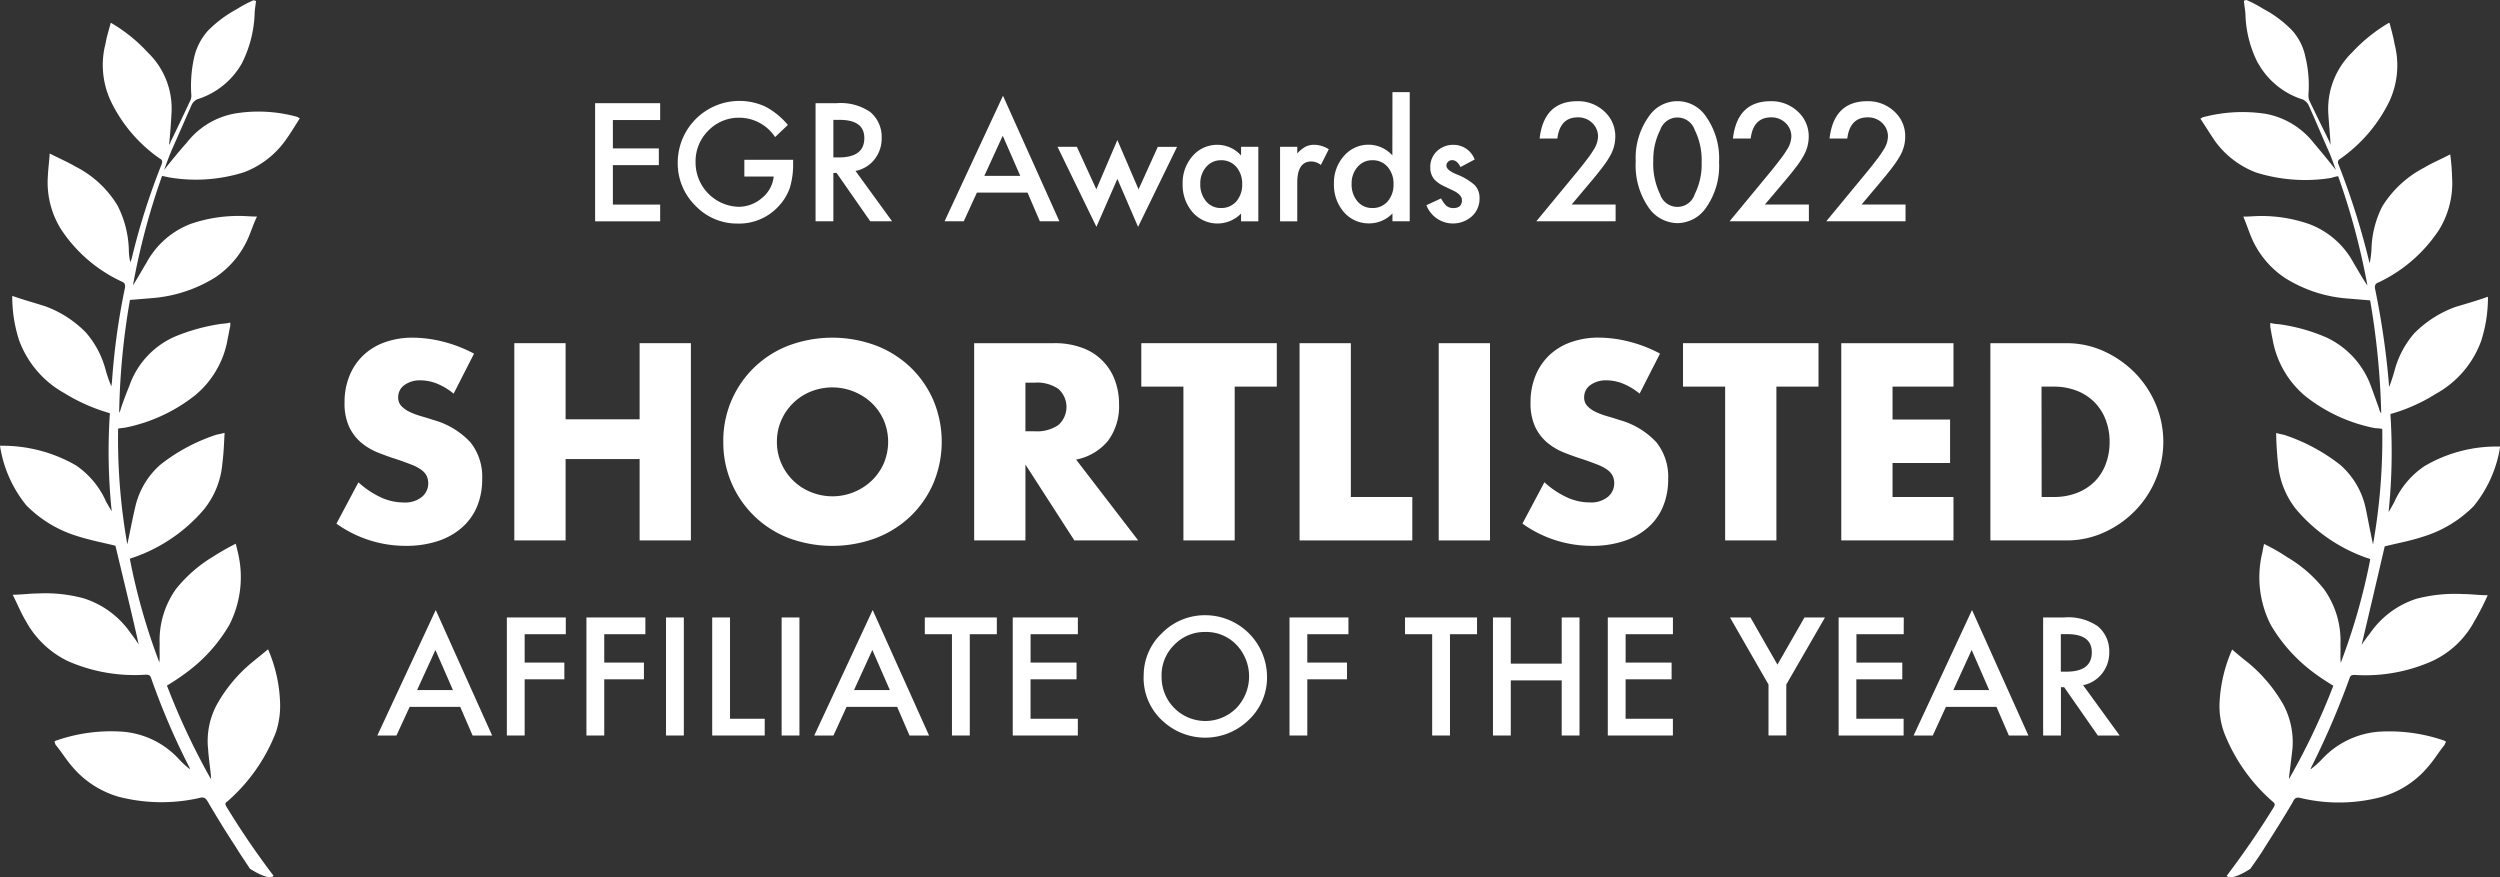 <svg xmlns="http://www.w3.org/2000/svg" xmlns:xlink="http://www.w3.org/1999/xlink" width="137.466" height="48.245" viewBox="0 0 137.466 48.245">
  <rect x="0" y="0" width="137.466" height="48.245" fill="#333333" stroke="none"/>
  <defs>
    <clipPath id="clip-path">
      <rect id="Rettangolo_899" data-name="Rettangolo 899" width="137.466" height="48.245" transform="translate(0 0)" fill="none"/>
    </clipPath>
  </defs>
  <g id="Raggruppa_1872" data-name="Raggruppa 1872" transform="translate(0 0)">
    <g id="Raggruppa_1871" data-name="Raggruppa 1871" clip-path="url(#clip-path)">
      <path id="Tracciato_7276" data-name="Tracciato 7276" d="M13.324,3.44a4.277,4.277,0,0,1-2.487,2.022.749.749,0,0,0-.284.269c-.372.843-.762,1.736-1.135,2.578-.135.338-.255.64-.39,1.028.44-.556.828-1.028,1.234-1.482a4.314,4.314,0,0,1,2.673-1.617,7.975,7.975,0,0,1,3.449.2c.017.034.05.034.1.069-.271.425-.524.851-.812,1.245a4.96,4.96,0,0,1-2.25,1.718A8.79,8.79,0,0,1,9.3,9.755c-.134-.034-.254-.051-.388-.083a38.2,38.2,0,0,0-1.6,6.014c.254-.387.489-.826.728-1.212A4.645,4.645,0,0,1,10.516,12.3a8.066,8.066,0,0,1,2.668-.426c.305,0,.593.033.947.033-.186.387-.3.742-.44,1.079a5.017,5.017,0,0,1-1.861,2.271,7.709,7.709,0,0,1-3.468,1.135c-.388.034-.811.068-1.217.1a39.859,39.859,0,0,0-.593,6.216.976.976,0,0,0,.1-.271c.135-.388.284-.791.457-1.212a4.618,4.618,0,0,1,2.469-2.7,10.659,10.659,0,0,1,2.61-.721,2.366,2.366,0,0,0,.474-.068v.2c-.051.186-.083.426-.135.657a5.135,5.135,0,0,1-1.809,3.15A9.025,9.025,0,0,1,6.952,23.5c-.152.034-.284.034-.457.067A33.3,33.3,0,0,0,7,29.931c.151-.689.271-1.348.425-2a4.391,4.391,0,0,1,1.388-2.375A9.963,9.963,0,0,1,11.909,23.9c.149-.027.3-.06.44-.1-.032.607-.051,1.135-.119,1.651a4.64,4.64,0,0,1-1.021,2.566,8.906,8.906,0,0,1-3.9,2.647.446.446,0,0,0-.169.068,34.3,34.3,0,0,0,1.623,5.693c.033-.337,0-.657.017-.993a4.86,4.86,0,0,1,.9-3.048,7.692,7.692,0,0,1,2.015-1.764,14.288,14.288,0,0,1,1.268-.723c.05.186.085.353.119.489a5.768,5.768,0,0,1-.471,3.973,8.658,8.658,0,0,1-2.348,2.613,12.088,12.088,0,0,1-1.083.725,38.513,38.513,0,0,0,2.412,5.132,1.043,1.043,0,0,0,0-.237c-.051-.471-.119-.959-.151-1.418a4.214,4.214,0,0,1,.489-2.442,8.149,8.149,0,0,1,1.928-2.309c.284-.235.568-.454.88-.723A8.014,8.014,0,0,1,15.4,38.63a4.611,4.611,0,0,1-.235,1.652A9.715,9.715,0,0,1,12.5,44.071c-.142.084-.119.152-.05.284a44.357,44.357,0,0,0,2.592,3.8s-.151.336-1.3-.387c-.256-.4-.525-.777-.779-1.2-.541-.825-1.049-1.65-1.54-2.491-.119-.2-.221-.27-.456-.2a9.449,9.449,0,0,1-4.448-.067,5.256,5.256,0,0,1-2.6-1.718c-.3-.353-.568-.792-.859-1.135-.032-.068-.032-.1-.066-.169.034-.034.068-.068.1-.068a9.169,9.169,0,0,1,3.636-.488,4.7,4.7,0,0,1,3.113,1.515,4.805,4.805,0,0,0,.61.557.979.979,0,0,0-.085-.2,38.828,38.828,0,0,1-2.054-4.806c-.05-.169-.135-.2-.3-.2a9.1,9.1,0,0,1-4.256-.735,5.18,5.18,0,0,1-2.334-2.211c-.271-.44-.457-.925-.728-1.45.489,0,.929-.068,1.37-.068A8.042,8.042,0,0,1,4.6,32.9,4.941,4.941,0,0,1,7.2,34.835c.151.186.283.387.425.59-.406-1.82-.851-3.621-1.277-5.417-.675-.169-1.387-.3-2.08-.524a6.662,6.662,0,0,1-2.813-1.69A6.806,6.806,0,0,1,0,24.511H.034A8.084,8.084,0,0,1,4.178,25.59a4.709,4.709,0,0,1,1.659,2c.1.169.186.337.305.522a31.929,31.929,0,0,1-.1-5.391,9.962,9.962,0,0,1-2.52-1.113,5.481,5.481,0,0,1-2.472-2.9,7.739,7.739,0,0,1-.372-2.138,1.928,1.928,0,0,1,0-.3c.66.236,1.252.387,1.862.59A6,6,0,0,1,4.72,18.281,5.1,5.1,0,0,1,5.784,20.25a7.7,7.7,0,0,0,.338.994c.017-.1.017-.134.034-.236a37.891,37.891,0,0,1,.709-5.153c.034-.169.017-.3-.168-.37a8.054,8.054,0,0,1-3.355-2.9A4.862,4.862,0,0,1,2.633,9.67c.017-.4.07-.759.1-1.229.525.27,1,.471,1.432.725a5.716,5.716,0,0,1,2.3,2.139,5.736,5.736,0,0,1,.618,2.376,3.714,3.714,0,0,0,.084.758.912.912,0,0,1,.07-.2A37.312,37.312,0,0,1,8.875,9.066c.068-.169.068-.27-.1-.354A8.161,8.161,0,0,1,6.086,5.546,4.68,4.68,0,0,1,5.8,2.409c.066-.388.186-.758.283-1.136L6.1,1.255A8.646,8.646,0,0,1,8.13,2.889,4.27,4.27,0,0,1,9.422,6.342C9.4,6.848,9.355,7.369,9.3,7.959a.382.382,0,0,0,.085-.169c.372-.758.728-1.515,1.1-2.307a.637.637,0,0,0,.032-.3,7.222,7.222,0,0,1,.169-2.073,3.326,3.326,0,0,1,.745-1.419A6.673,6.673,0,0,1,13.009.509a7.155,7.155,0,0,1,.927-.494c.051,0,.083.034.141.034C14.055.3,14,.537,14,.79a6.538,6.538,0,0,1-.68,2.65" fill="#fff"/>
      <path id="Tracciato_7277" data-name="Tracciato 7277" d="M124.154,3.455a4.272,4.272,0,0,0,2.486,2.022.764.764,0,0,1,.284.269c.388.852.76,1.753,1.135,2.595.142.321.237.623.388,1.011-.439-.556-.828-1.028-1.217-1.483a4.347,4.347,0,0,0-2.686-1.616,8.453,8.453,0,0,0-3.435.2c-.034.034-.049.034-.119.069.284.425.541.851.812,1.245a4.96,4.96,0,0,0,2.25,1.718,9.031,9.031,0,0,0,4.124.3,3.529,3.529,0,0,1,.389-.1,38.708,38.708,0,0,1,1.611,6.013c-.273-.387-.508-.825-.745-1.211a4.6,4.6,0,0,0-2.475-2.173,8,8,0,0,0-2.656-.437c-.284,0-.593.033-.948.033.169.4.284.758.426,1.1a5.031,5.031,0,0,0,1.862,2.271,7.492,7.492,0,0,0,3.467,1.135l1.218.1a42.077,42.077,0,0,1,.61,6.216.662.662,0,0,1-.12-.271c-.141-.388-.283-.792-.439-1.212a4.734,4.734,0,0,0-2.469-2.7,9.96,9.96,0,0,0-2.6-.723,2.43,2.43,0,0,1-.473-.068v.2c.034.186.067.426.12.657a5.243,5.243,0,0,0,1.809,3.167,8.9,8.9,0,0,0,3.789,1.753c.142.017.271.017.44.049a33.275,33.275,0,0,1-.508,6.349c-.152-.689-.271-1.347-.406-2a4.394,4.394,0,0,0-1.4-2.374,10.149,10.149,0,0,0-3.094-1.652,3.873,3.873,0,0,1-.426-.1q.01.827.1,1.65a4.643,4.643,0,0,0,1.013,2.566,8.99,8.99,0,0,0,3.892,2.662.43.43,0,0,1,.169.068,34.3,34.3,0,0,1-1.623,5.693c-.033-.337,0-.657-.017-.993a4.866,4.866,0,0,0-.9-3.05,7.234,7.234,0,0,0-2.03-1.767,10.014,10.014,0,0,0-1.269-.725c-.049.185-.066.353-.1.488a5.76,5.76,0,0,0,.474,3.972,8.87,8.87,0,0,0,2.351,2.612c.355.27.709.489,1.083.725a37.257,37.257,0,0,1-2.434,5.121.973.973,0,0,1,.017-.235c.053-.454.119-.96.169-1.419a4.372,4.372,0,0,0-.506-2.442,8.357,8.357,0,0,0-1.93-2.293c-.284-.22-.568-.455-.878-.725a8.113,8.113,0,0,0-.693,2.931,4.249,4.249,0,0,0,.254,1.65,9.726,9.726,0,0,0,2.675,3.79c.135.1.119.169.051.3-.8,1.3-1.659,2.544-2.588,3.774,0,0,.169.336,1.3-.387.271-.388.541-.76.795-1.18.525-.825,1.05-1.651,1.539-2.491.1-.22.2-.284.44-.22a9.108,9.108,0,0,0,4.465-.068,5.209,5.209,0,0,0,2.588-1.718c.305-.354.568-.792.852-1.135a.705.705,0,0,1,.085-.169c-.051-.033-.085-.067-.1-.067a9.229,9.229,0,0,0-3.637-.489,4.77,4.77,0,0,0-3.094,1.515,4.928,4.928,0,0,1-.626.556,1.026,1.026,0,0,1,.085-.2,44.647,44.647,0,0,0,2.056-4.795c.051-.169.119-.2.284-.2a9.058,9.058,0,0,0,4.256-.757,5.011,5.011,0,0,0,2.336-2.206,14.051,14.051,0,0,0,.728-1.419c-.49,0-.931-.066-1.371-.066a8.464,8.464,0,0,0-2.521.252,4.935,4.935,0,0,0-2.6,1.937,6.892,6.892,0,0,0-.44.607c.426-1.8.852-3.621,1.269-5.417.675-.169,1.4-.3,2.08-.524a6.671,6.671,0,0,0,2.808-1.684,6.818,6.818,0,0,0,1.46-3.28h-.035a7.79,7.79,0,0,0-4.127,1.077,4.642,4.642,0,0,0-1.673,2.005c-.1.169-.186.336-.3.522a31.94,31.94,0,0,0,.1-5.392,9.58,9.58,0,0,0,2.5-1.112,5.44,5.44,0,0,0,2.487-2.9,7.74,7.74,0,0,0,.372-2.139,1.917,1.917,0,0,0,0-.3c-.643.235-1.269.4-1.862.589a6.17,6.17,0,0,0-2.182,1.418,5.15,5.15,0,0,0-1.064,1.97,9.911,9.911,0,0,1-.322.993c0-.1-.017-.133-.017-.236A44.132,44.132,0,0,0,130.6,15.9c-.034-.169-.017-.3.186-.37a8.148,8.148,0,0,0,3.333-2.9,4.912,4.912,0,0,0,.709-2.932,10.673,10.673,0,0,0-.1-1.211c-.506.269-1,.471-1.419.725a5.9,5.9,0,0,0-2.317,2.141,5.484,5.484,0,0,0-.593,2.375,5.652,5.652,0,0,1-.1.756l-.051-.2a40.563,40.563,0,0,0-1.647-5.2c-.068-.169-.068-.27.085-.354a8.3,8.3,0,0,0,2.7-3.165,4.672,4.672,0,0,0,.283-3.143c-.066-.387-.168-.742-.269-1.135l-.038-.035a8.99,8.99,0,0,0-2.031,1.633,4.338,4.338,0,0,0-1.3,3.453c.033.49.085,1.027.119,1.616a.682.682,0,0,1-.066-.169c-.372-.756-.747-1.515-1.117-2.291a.917.917,0,0,1-.034-.3,6.621,6.621,0,0,0-.169-2.071,3.083,3.083,0,0,0-.728-1.449A6.29,6.29,0,0,0,124.453.488,6.949,6.949,0,0,0,123.525,0c-.049,0-.085.033-.141.033.017.252.069.488.085.74a6.243,6.243,0,0,0,.678,2.682" fill="#fff"/>
      <path id="Tracciato_7278" data-name="Tracciato 7278" d="M24.943,21.646a3.492,3.492,0,0,0-.92-.554,2.465,2.465,0,0,0-.892-.179,1.456,1.456,0,0,0-.892.258.809.809,0,0,0-.345.677.674.674,0,0,0,.173.475,1.511,1.511,0,0,0,.453.323,3.875,3.875,0,0,0,.633.237c.234.068.467.139.7.216a4.351,4.351,0,0,1,2.021,1.23,3.036,3.036,0,0,1,.64,2.006,3.9,3.9,0,0,1-.28,1.51A3.155,3.155,0,0,1,25.411,29a3.773,3.773,0,0,1-1.323.748,5.526,5.526,0,0,1-1.777.266A6.526,6.526,0,0,1,18.5,28.794l1.208-2.272a4.918,4.918,0,0,0,1.252.835,3,3,0,0,0,1.222.272,1.462,1.462,0,0,0,1.029-.316.965.965,0,0,0,.337-.719.986.986,0,0,0-.086-.425.935.935,0,0,0-.288-.33,2.35,2.35,0,0,0-.525-.281q-.324-.129-.784-.287-.546-.172-1.071-.381a3.4,3.4,0,0,1-.935-.554,2.572,2.572,0,0,1-.662-.871,3.07,3.07,0,0,1-.251-1.33,3.835,3.835,0,0,1,.266-1.46,3.244,3.244,0,0,1,.748-1.122,3.32,3.32,0,0,1,1.179-.725,4.452,4.452,0,0,1,1.561-.26,6.81,6.81,0,0,1,1.682.224,7.377,7.377,0,0,1,1.683.654Z" fill="#fff"/>
      <path id="Tracciato_7279" data-name="Tracciato 7279" d="M31.1,23.056h4.07V18.87h2.82V29.715h-2.82V25.242H31.1v4.473H28.28V18.87H31.1Z" fill="#fff"/>
      <path id="Tracciato_7280" data-name="Tracciato 7280" d="M39.772,24.293a5.584,5.584,0,0,1,3.574-5.285,6.875,6.875,0,0,1,4.84,0,5.707,5.707,0,0,1,1.906,1.215,5.578,5.578,0,0,1,1.244,1.819,5.9,5.9,0,0,1,0,4.5,5.583,5.583,0,0,1-1.244,1.82,5.707,5.707,0,0,1-1.906,1.215,6.89,6.89,0,0,1-4.84,0,5.61,5.61,0,0,1-3.574-5.286m2.948,0a2.888,2.888,0,0,0,.245,1.194A2.982,2.982,0,0,0,44.6,27.063a3.136,3.136,0,0,0,3.323-.626,2.994,2.994,0,0,0,.669-.95,3.041,3.041,0,0,0,0-2.387,2.994,2.994,0,0,0-.669-.95,3.169,3.169,0,0,0-3.323-.626A2.982,2.982,0,0,0,42.965,23.1a2.887,2.887,0,0,0-.245,1.193" fill="#fff"/>
      <path id="Tracciato_7281" data-name="Tracciato 7281" d="M62.584,29.715h-3.51l-2.689-4.171v4.171H53.566V18.87h4.386a4.311,4.311,0,0,1,1.582.266,2.977,2.977,0,0,1,1.777,1.791,3.719,3.719,0,0,1,.222,1.294,3.188,3.188,0,0,1-.6,2.007,3.013,3.013,0,0,1-1.762,1.043Zm-6.2-6h.532a2.056,2.056,0,0,0,1.28-.345,1.327,1.327,0,0,0,0-1.985,2.056,2.056,0,0,0-1.28-.345h-.532Z" fill="#fff"/>
      <path id="Tracciato_7282" data-name="Tracciato 7282" d="M67.891,21.258v8.457H65.072V21.258H62.756V18.87h7.45v2.388Z" fill="#fff"/>
      <path id="Tracciato_7283" data-name="Tracciato 7283" d="M74.278,18.871v8.457h3.38v2.388h-6.2V18.871Z" fill="#fff"/>
      <rect id="Rettangolo_896" data-name="Rettangolo 896" width="2.819" height="10.845" transform="translate(79.11 18.871)" fill="#fff"/>
      <path id="Tracciato_7284" data-name="Tracciato 7284" d="M90.156,21.646a3.492,3.492,0,0,0-.92-.554,2.465,2.465,0,0,0-.892-.179,1.456,1.456,0,0,0-.892.258.809.809,0,0,0-.345.677.674.674,0,0,0,.173.475,1.511,1.511,0,0,0,.453.323,3.875,3.875,0,0,0,.633.237c.234.068.467.139.7.216a4.351,4.351,0,0,1,2.021,1.23,3.036,3.036,0,0,1,.64,2.006,3.9,3.9,0,0,1-.28,1.51A3.155,3.155,0,0,1,90.624,29a3.773,3.773,0,0,1-1.323.748,5.526,5.526,0,0,1-1.777.266,6.526,6.526,0,0,1-3.811-1.223l1.208-2.272a4.918,4.918,0,0,0,1.252.835,3,3,0,0,0,1.222.272,1.462,1.462,0,0,0,1.029-.316.965.965,0,0,0,.337-.719.986.986,0,0,0-.086-.425.935.935,0,0,0-.288-.33,2.35,2.35,0,0,0-.525-.281q-.324-.129-.784-.287-.546-.172-1.071-.381a3.4,3.4,0,0,1-.935-.554,2.572,2.572,0,0,1-.662-.871,3.07,3.07,0,0,1-.251-1.33,3.835,3.835,0,0,1,.266-1.46,3.244,3.244,0,0,1,.748-1.122,3.32,3.32,0,0,1,1.179-.725,4.452,4.452,0,0,1,1.561-.26,6.81,6.81,0,0,1,1.682.224,7.377,7.377,0,0,1,1.683.654Z" fill="#fff"/>
      <path id="Tracciato_7285" data-name="Tracciato 7285" d="M97.678,21.258v8.457H94.859V21.258H92.543V18.87h7.45v2.388Z" fill="#fff"/>
      <path id="Tracciato_7286" data-name="Tracciato 7286" d="M107.415,21.258h-3.351V23.07h3.164v2.387h-3.164v1.87h3.351v2.388h-6.17V18.87h6.17Z" fill="#fff"/>
      <path id="Tracciato_7287" data-name="Tracciato 7287" d="M109.444,18.871h4.171a4.922,4.922,0,0,1,2.078.445,5.693,5.693,0,0,1,1.7,1.187,5.526,5.526,0,0,1,1.144,1.726,5.335,5.335,0,0,1,.007,4.114,5.478,5.478,0,0,1-1.136,1.733,5.574,5.574,0,0,1-1.7,1.193,4.939,4.939,0,0,1-2.092.447h-4.171Zm2.819,8.457h.646a3.494,3.494,0,0,0,1.31-.23,2.819,2.819,0,0,0,.971-.633,2.7,2.7,0,0,0,.6-.956A3.4,3.4,0,0,0,116,24.293a3.335,3.335,0,0,0-.216-1.208,2.77,2.77,0,0,0-.611-.964,2.81,2.81,0,0,0-.971-.633,3.467,3.467,0,0,0-1.3-.229h-.646Z" fill="#fff"/>
      <path id="Tracciato_7288" data-name="Tracciato 7288" d="M25.305,38.867H22.526L21.8,40.443H20.748l3.212-6.9,3.1,6.9H25.986Zm-.4-.921-.963-2.207-1.009,2.207Z" fill="#fff"/>
      <path id="Tracciato_7289" data-name="Tracciato 7289" d="M31.111,34.873H28.849v1.56h2.182v.92H28.849v3.09H27.87V33.952h3.241Z" fill="#fff"/>
      <path id="Tracciato_7290" data-name="Tracciato 7290" d="M35.487,34.873H33.225v1.56h2.182v.92H33.225v3.09h-.979V33.952h3.241Z" fill="#fff"/>
      <rect id="Rettangolo_897" data-name="Rettangolo 897" width="0.979" height="6.491" transform="translate(36.622 33.952)" fill="#fff"/>
      <path id="Tracciato_7291" data-name="Tracciato 7291" d="M40.141,33.952v5.57h1.908v.921H39.162V33.952Z" fill="#fff"/>
      <rect id="Rettangolo_898" data-name="Rettangolo 898" width="0.979" height="6.491" transform="translate(42.979 33.952)" fill="#fff"/>
      <path id="Tracciato_7292" data-name="Tracciato 7292" d="M49.33,38.867H46.551l-.723,1.576H44.773l3.212-6.9,3.1,6.9H50.011Zm-.4-.921-.963-2.207-1.009,2.207Z" fill="#fff"/>
      <path id="Tracciato_7293" data-name="Tracciato 7293" d="M53.325,34.873v5.57h-.98v-5.57H50.852v-.921h3.96v.921Z" fill="#fff"/>
      <path id="Tracciato_7294" data-name="Tracciato 7294" d="M59.268,34.873h-2.6v1.56h2.527v.92H56.666v2.169h2.6v.921H55.687V33.952h3.581Z" fill="#fff"/>
      <path id="Tracciato_7295" data-name="Tracciato 7295" d="M62.888,37.168a3.176,3.176,0,0,1,1.005-2.354,3.306,3.306,0,0,1,2.4-.985,3.4,3.4,0,0,1,3.376,3.376,3.192,3.192,0,0,1-1,2.376,3.429,3.429,0,0,1-4.684.109,3.191,3.191,0,0,1-1.1-2.522m.988.012a2.405,2.405,0,0,0,4.107,1.758,2.518,2.518,0,0,0,.008-3.482,2.291,2.291,0,0,0-1.707-.706,2.317,2.317,0,0,0-1.711.706,2.344,2.344,0,0,0-.7,1.724" fill="#fff"/>
      <path id="Tracciato_7296" data-name="Tracciato 7296" d="M74.146,34.873H71.884v1.56h2.182v.92H71.884v3.09h-.979V33.952h3.241Z" fill="#fff"/>
      <path id="Tracciato_7297" data-name="Tracciato 7297" d="M79.729,34.873v5.57H78.75v-5.57H77.257v-.921h3.96v.921Z" fill="#fff"/>
      <path id="Tracciato_7298" data-name="Tracciato 7298" d="M83.072,36.491h2.8V33.952h.979v6.491h-.979V37.412h-2.8v3.031h-.979V33.952h.979Z" fill="#fff"/>
      <path id="Tracciato_7299" data-name="Tracciato 7299" d="M91.988,34.873h-2.6v1.56h2.527v.92H89.386v2.169h2.6v.921H88.407V33.952h3.581Z" fill="#fff"/>
      <path id="Tracciato_7300" data-name="Tracciato 7300" d="M97.243,37.639l-2.118-3.688h1.126l1.484,2.594,1.488-2.594h1.127l-2.128,3.688v2.8h-.979Z" fill="#fff"/>
      <path id="Tracciato_7301" data-name="Tracciato 7301" d="M104.679,34.873h-2.6v1.56H104.6v.92h-2.527v2.169h2.6v.921H101.1V33.952h3.581Z" fill="#fff"/>
      <path id="Tracciato_7302" data-name="Tracciato 7302" d="M109.778,38.867H107l-.724,1.576h-1.054l3.212-6.9,3.1,6.9H110.46Zm-.4-.921-.963-2.207-1.009,2.207Z" fill="#fff"/>
      <path id="Tracciato_7303" data-name="Tracciato 7303" d="M114.543,37.676l2.009,2.767h-1.2L113.5,37.786h-.177v2.657h-.979V33.952h1.147a2.866,2.866,0,0,1,1.858.483,1.776,1.776,0,0,1,.631,1.421,1.843,1.843,0,0,1-.4,1.185,1.76,1.76,0,0,1-1.042.635m-1.22-.744h.312q1.39,0,1.391-1.063,0-1-1.354-1h-.349Z" fill="#fff"/>
      <path id="Tracciato_7304" data-name="Tracciato 7304" d="M36.3,6.6H33.7v1.56h2.527v.92H33.7v2.169h2.6v.921H32.723V5.674H36.3Z" fill="#fff"/>
      <path id="Tracciato_7305" data-name="Tracciato 7305" d="M40.929,8.786h2.682V9a4.459,4.459,0,0,1-.172,1.3,2.768,2.768,0,0,1-.568.975,2.939,2.939,0,0,1-2.3,1.018,3.161,3.161,0,0,1-2.333-.983,3.265,3.265,0,0,1-.972-2.372A3.394,3.394,0,0,1,42.08,5.86a4.1,4.1,0,0,1,1.241,1.009l-.7.668a2.369,2.369,0,0,0-1.947-1.064,2.325,2.325,0,0,0-1.727.711,2.373,2.373,0,0,0-.7,1.749A2.438,2.438,0,0,0,40.6,11.371a1.957,1.957,0,0,0,1.3-.487,1.737,1.737,0,0,0,.643-1.177H40.929Z" fill="#fff"/>
      <path id="Tracciato_7306" data-name="Tracciato 7306" d="M47.042,9.4l2.01,2.767h-1.2L46,9.509h-.176v2.657h-.979V5.675h1.147a2.869,2.869,0,0,1,1.858.483,1.778,1.778,0,0,1,.63,1.421,1.848,1.848,0,0,1-.394,1.185,1.762,1.762,0,0,1-1.043.635m-1.219-.744h.311q1.391,0,1.391-1.063,0-1-1.353-1h-.349Z" fill="#fff"/>
      <path id="Tracciato_7307" data-name="Tracciato 7307" d="M56.5,10.59H53.717l-.723,1.576H51.939l3.212-6.9,3.1,6.9H57.177Zm-.4-.921-.963-2.207L54.125,9.669Z" fill="#fff"/>
      <path id="Tracciato_7308" data-name="Tracciato 7308" d="M59.212,8.071l1.071,2.338L61.44,7.7l1.165,2.712,1.059-2.338h1.059l-2.144,4.4L61.44,9.837l-1.152,2.635-2.139-4.4Z" fill="#fff"/>
      <path id="Tracciato_7309" data-name="Tracciato 7309" d="M68.242,8.071h.949v4.1h-.949v-.429a1.816,1.816,0,0,1-2.662-.068,2.284,2.284,0,0,1-.55-1.563,2.218,2.218,0,0,1,.55-1.535,1.777,1.777,0,0,1,1.379-.613,1.744,1.744,0,0,1,1.283.588ZM66,10.106a1.42,1.42,0,0,0,.315.958,1.03,1.03,0,0,0,.816.374,1.082,1.082,0,0,0,.848-.361,1.4,1.4,0,0,0,.325-.95,1.4,1.4,0,0,0-.325-.951,1.071,1.071,0,0,0-.84-.365,1.046,1.046,0,0,0-.816.37,1.362,1.362,0,0,0-.323.925" fill="#fff"/>
      <path id="Tracciato_7310" data-name="Tracciato 7310" d="M70.386,8.071h.946v.366a1.828,1.828,0,0,1,.462-.375,1.077,1.077,0,0,1,.488-.1,1.523,1.523,0,0,1,.782.244l-.433.865a.9.9,0,0,0-.525-.193q-.774,0-.774,1.169v2.123h-.946Z" fill="#fff"/>
      <path id="Tracciato_7311" data-name="Tracciato 7311" d="M76.566,5.065h.95v7.1h-.95v-.429a1.768,1.768,0,0,1-1.266.547,1.8,1.8,0,0,1-1.4-.615,2.28,2.28,0,0,1-.551-1.563,2.206,2.206,0,0,1,.551-1.53,1.769,1.769,0,0,1,2.661-.03Zm-2.245,5.041a1.425,1.425,0,0,0,.315.958,1.032,1.032,0,0,0,.816.374,1.084,1.084,0,0,0,.849-.361,1.4,1.4,0,0,0,.324-.95,1.4,1.4,0,0,0-.324-.951,1.071,1.071,0,0,0-.84-.365,1.043,1.043,0,0,0-.816.37,1.363,1.363,0,0,0-.324.925" fill="#fff"/>
      <path id="Tracciato_7312" data-name="Tracciato 7312" d="M81.089,8.769l-.782.416c-.123-.252-.276-.379-.458-.379a.314.314,0,0,0-.223.087.292.292,0,0,0-.093.221c0,.156.183.312.547.467a3.245,3.245,0,0,1,1.013.6,1.02,1.02,0,0,1,.261.736,1.292,1.292,0,0,1-.437.992,1.567,1.567,0,0,1-2.485-.626l.807-.374a1.835,1.835,0,0,0,.257.374.584.584,0,0,0,.411.159c.321,0,.48-.146.48-.437,0-.169-.123-.325-.37-.471l-.285-.139c-.1-.045-.193-.091-.29-.139a1.736,1.736,0,0,1-.581-.4.994.994,0,0,1-.214-.66,1.171,1.171,0,0,1,.365-.883,1.288,1.288,0,0,1,.908-.349,1.24,1.24,0,0,1,1.169.812" fill="#fff"/>
      <path id="Tracciato_7313" data-name="Tracciato 7313" d="M86.42,11.245h2.417v.921H84.478l2.253-2.729q.332-.406.557-.706a5.311,5.311,0,0,0,.342-.5,1.406,1.406,0,0,0,.24-.711,1.01,1.01,0,0,0-.319-.76,1.1,1.1,0,0,0-.791-.307q-.982,0-1.126,1.164h-.976q.237-2.051,2.073-2.052a2.1,2.1,0,0,1,1.488.564,1.832,1.832,0,0,1,.6,1.395,2.116,2.116,0,0,1-.281,1.039,5.071,5.071,0,0,1-.419.628q-.274.365-.695.861Z" fill="#fff"/>
      <path id="Tracciato_7314" data-name="Tracciato 7314" d="M89.943,8.878A3.912,3.912,0,0,1,90.666,6.4a1.887,1.887,0,0,1,3.136,0,3.985,3.985,0,0,1,.723,2.518,3.979,3.979,0,0,1-.723,2.514,1.926,1.926,0,0,1-1.564.837,1.949,1.949,0,0,1-1.572-.837,4.053,4.053,0,0,1-.723-2.556m.963,0a3.838,3.838,0,0,0,.374,1.8,1,1,0,0,0,1.908,0,3.672,3.672,0,0,0,.379-1.762,3.693,3.693,0,0,0-.379-1.765,1,1,0,0,0-1.9,0,3.585,3.585,0,0,0-.378,1.732" fill="#fff"/>
      <path id="Tracciato_7315" data-name="Tracciato 7315" d="M97.047,11.245h2.417v.921H95.105l2.254-2.729c.22-.271.407-.506.556-.706a5.164,5.164,0,0,0,.343-.5A1.4,1.4,0,0,0,98.5,7.52a1.01,1.01,0,0,0-.319-.76,1.1,1.1,0,0,0-.79-.307q-.984,0-1.127,1.164h-.976q.237-2.051,2.074-2.052a2.1,2.1,0,0,1,1.488.564,1.832,1.832,0,0,1,.605,1.395,2.118,2.118,0,0,1-.282,1.039,5.048,5.048,0,0,1-.418.628q-.276.365-.7.861Z" fill="#fff"/>
      <path id="Tracciato_7316" data-name="Tracciato 7316" d="M102.362,11.245h2.417v.921H100.42l2.253-2.729q.332-.406.557-.706a5.312,5.312,0,0,0,.342-.5,1.405,1.405,0,0,0,.24-.711,1.01,1.01,0,0,0-.319-.76,1.1,1.1,0,0,0-.791-.307q-.983,0-1.126,1.164H100.6q.237-2.051,2.073-2.052a2.1,2.1,0,0,1,1.488.564,1.832,1.832,0,0,1,.6,1.395,2.117,2.117,0,0,1-.281,1.039,5.071,5.071,0,0,1-.419.628q-.274.365-.695.861Z" fill="#fff"/>
    </g>
  </g>
</svg>
